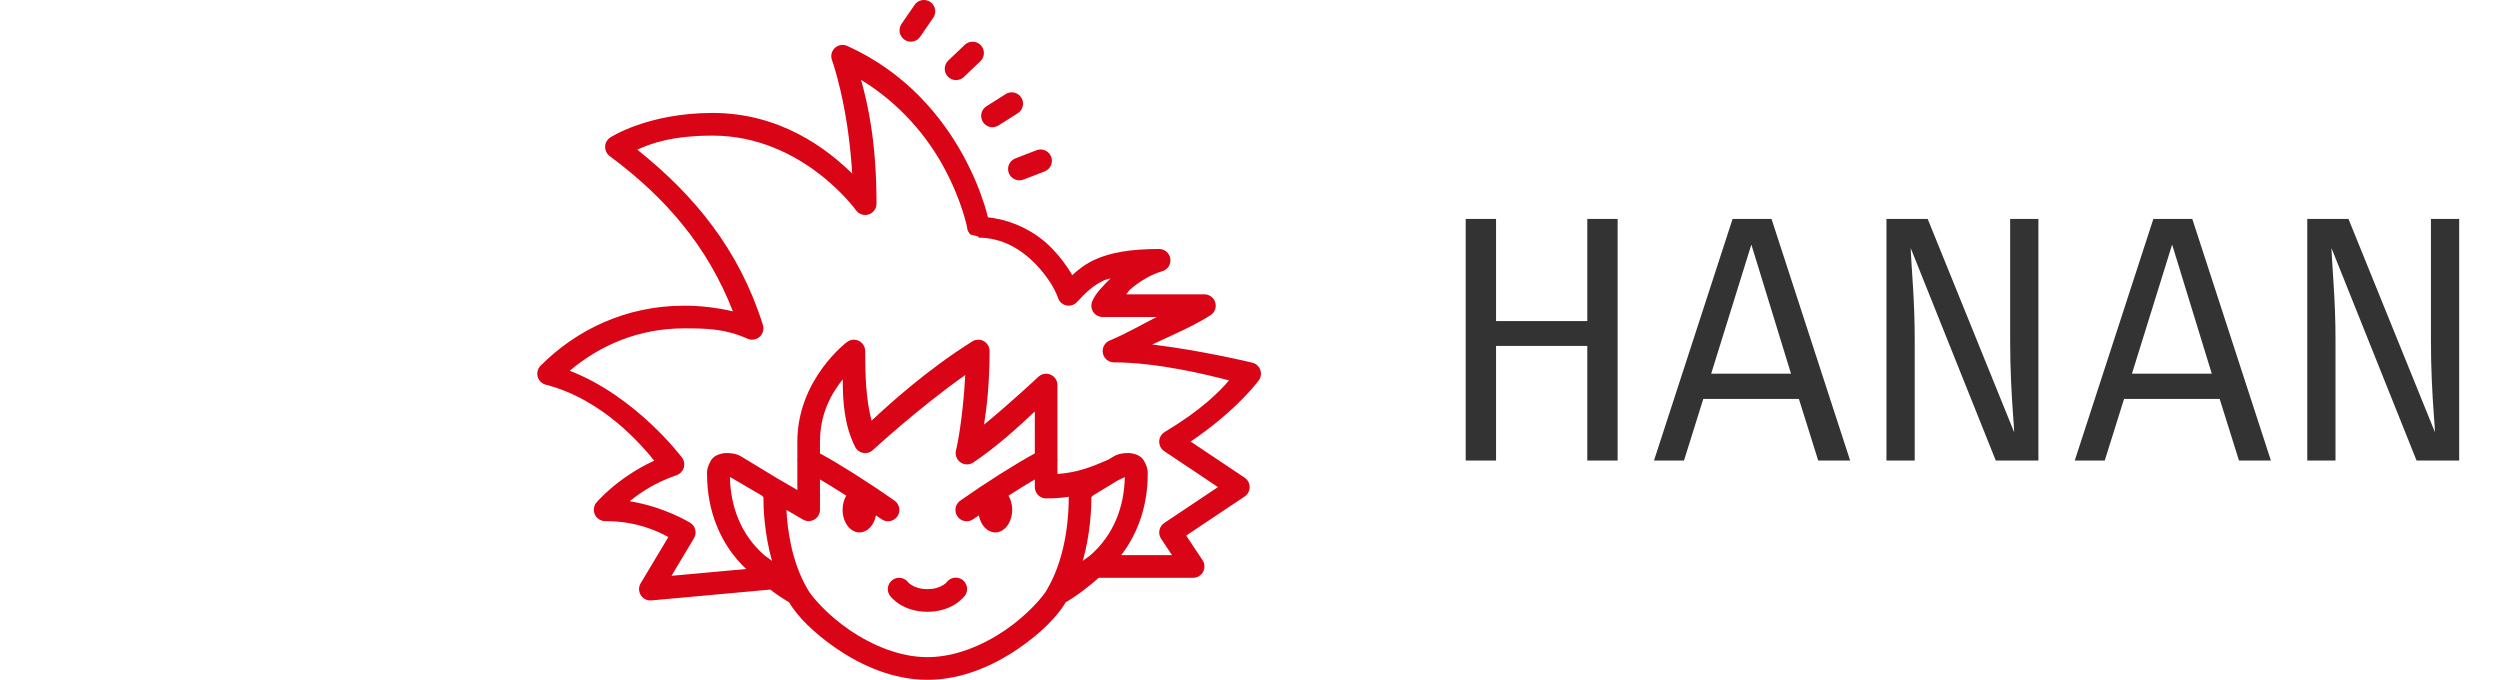 <svg width="114" height="31" viewBox="0 0 114 31" fill="none" xmlns="http://www.w3.org/2000/svg">
<path d="M42.125 2.6195e-05C42.041 0.001 41.959 0.022 41.885 0.062C41.811 0.102 41.748 0.159 41.702 0.229L41.117 1.08C41.076 1.136 41.048 1.2 41.032 1.267C41.017 1.334 41.014 1.403 41.026 1.471C41.038 1.539 41.063 1.604 41.1 1.662C41.137 1.72 41.185 1.77 41.242 1.81C41.298 1.849 41.362 1.876 41.429 1.89C41.497 1.904 41.566 1.904 41.634 1.891C41.701 1.878 41.765 1.851 41.822 1.813C41.879 1.774 41.928 1.725 41.966 1.667L42.551 0.816C42.606 0.738 42.638 0.647 42.645 0.552C42.651 0.457 42.631 0.362 42.587 0.277C42.543 0.193 42.476 0.122 42.395 0.073C42.313 0.024 42.22 -0.001 42.125 2.6195e-05ZM44.347 1.901C44.213 1.902 44.085 1.955 43.989 2.049L43.241 2.761C43.142 2.855 43.084 2.985 43.08 3.122C43.077 3.259 43.127 3.392 43.222 3.492C43.316 3.591 43.445 3.649 43.582 3.653C43.719 3.656 43.852 3.605 43.951 3.511L44.699 2.799C44.776 2.729 44.829 2.636 44.852 2.535C44.876 2.433 44.868 2.327 44.83 2.23C44.792 2.132 44.725 2.049 44.639 1.991C44.553 1.932 44.452 1.901 44.347 1.901ZM38.434 2.048C38.349 2.046 38.264 2.065 38.188 2.104C38.112 2.143 38.047 2.2 37.998 2.27C37.95 2.34 37.919 2.421 37.91 2.506C37.9 2.591 37.912 2.677 37.943 2.757C37.943 2.757 38.669 4.731 38.86 7.915C37.701 6.778 35.575 5.15 32.492 5.15C29.531 5.15 27.823 6.271 27.823 6.271C27.754 6.317 27.698 6.379 27.658 6.451C27.618 6.524 27.596 6.605 27.594 6.688C27.592 6.771 27.61 6.853 27.646 6.927C27.682 7.002 27.736 7.066 27.802 7.116C30.371 9.024 32.269 11.242 33.42 14.196C32.638 14.015 31.889 13.939 31.203 13.939C28.543 13.939 26.287 15.036 24.651 16.675C24.586 16.74 24.54 16.82 24.517 16.909C24.494 16.997 24.494 17.09 24.518 17.178C24.543 17.266 24.59 17.346 24.654 17.41C24.72 17.474 24.8 17.519 24.888 17.542C27.499 18.209 29.291 20.334 29.831 21.006C28.114 21.8 27.184 22.932 27.184 22.932C27.125 23.009 27.09 23.1 27.081 23.196C27.072 23.292 27.089 23.388 27.132 23.474C27.174 23.561 27.24 23.633 27.322 23.684C27.403 23.735 27.497 23.762 27.593 23.762C29.047 23.762 30.006 24.231 30.476 24.49L29.214 26.598C29.165 26.68 29.14 26.774 29.141 26.869C29.142 26.965 29.169 27.058 29.22 27.139C29.27 27.22 29.342 27.285 29.427 27.327C29.512 27.369 29.608 27.387 29.702 27.379L35.123 26.885C35.386 27.086 35.671 27.281 35.981 27.463C36.356 28.104 37.12 28.878 38.169 29.59C39.292 30.353 40.731 31 42.289 31C43.856 31 45.296 30.354 46.417 29.59C47.465 28.878 48.224 28.102 48.598 27.463C49.194 27.113 49.68 26.715 50.104 26.347H54.406C54.5 26.347 54.591 26.322 54.671 26.273C54.751 26.225 54.817 26.156 54.861 26.074C54.905 25.991 54.926 25.898 54.921 25.805C54.917 25.712 54.887 25.621 54.835 25.543L54.09 24.422L56.755 22.641C56.825 22.594 56.883 22.53 56.923 22.455C56.964 22.38 56.984 22.296 56.984 22.211C56.984 22.126 56.964 22.042 56.923 21.967C56.883 21.892 56.825 21.828 56.755 21.781L54.293 20.135C56.433 18.693 57.413 17.328 57.413 17.328C57.459 17.26 57.487 17.183 57.496 17.102C57.506 17.021 57.496 16.939 57.468 16.863C57.44 16.787 57.395 16.718 57.336 16.663C57.276 16.607 57.205 16.567 57.127 16.544C57.127 16.544 54.831 15.984 52.54 15.709C53.448 15.283 54.398 14.882 55.197 14.376C55.291 14.316 55.364 14.227 55.404 14.123C55.443 14.018 55.448 13.903 55.417 13.796C55.386 13.688 55.321 13.593 55.232 13.526C55.142 13.459 55.034 13.422 54.922 13.422H51.354C51.444 13.328 51.45 13.271 51.556 13.181C51.975 12.824 52.505 12.506 52.997 12.369C53.117 12.335 53.221 12.259 53.289 12.155C53.357 12.05 53.386 11.925 53.369 11.801C53.352 11.678 53.291 11.564 53.198 11.482C53.104 11.4 52.984 11.354 52.859 11.354C51.528 11.354 50.627 11.52 49.932 11.836C49.505 12.03 49.181 12.283 48.886 12.553C48.864 12.513 48.864 12.492 48.838 12.45C48.628 12.105 48.337 11.704 47.959 11.316C47.288 10.627 46.278 10.049 45.049 9.909C45.01 9.748 44.958 9.549 44.874 9.291C44.69 8.721 44.388 7.939 43.916 7.079C42.971 5.358 41.337 3.313 38.633 2.093C38.571 2.065 38.503 2.049 38.434 2.048ZM39.262 3.639C41.075 4.748 42.279 6.244 43.011 7.577C43.446 8.369 43.726 9.093 43.893 9.61C43.977 9.869 44.032 10.075 44.065 10.212C44.081 10.279 44.091 10.329 44.096 10.355V10.357C44.105 10.486 44.162 10.607 44.255 10.695C44.255 10.695 44.498 10.759 44.627 10.793L44.609 10.837C45.727 10.837 46.593 11.393 47.222 12.039C47.536 12.361 47.785 12.703 47.958 12.988C48.131 13.273 48.231 13.536 48.234 13.547C48.256 13.637 48.303 13.72 48.368 13.786C48.434 13.852 48.516 13.899 48.606 13.922C48.696 13.945 48.79 13.944 48.879 13.918C48.968 13.891 49.049 13.841 49.112 13.773C49.524 13.328 49.845 13.011 50.358 12.778C50.434 12.743 50.56 12.725 50.647 12.694C50.296 13.036 49.95 13.379 49.803 13.747C49.772 13.825 49.76 13.91 49.769 13.994C49.778 14.078 49.807 14.159 49.855 14.229C49.902 14.299 49.965 14.356 50.04 14.395C50.114 14.435 50.197 14.456 50.281 14.456H52.742C52.037 14.81 51.412 15.19 50.599 15.529C50.488 15.575 50.397 15.658 50.341 15.764C50.285 15.869 50.267 15.991 50.291 16.108C50.314 16.226 50.377 16.331 50.469 16.407C50.562 16.483 50.678 16.524 50.797 16.524C52.775 16.524 55.075 17.093 56.044 17.346C55.585 17.88 54.796 18.685 53.11 19.7C53.036 19.744 52.974 19.808 52.93 19.883C52.886 19.958 52.862 20.043 52.86 20.131C52.858 20.218 52.878 20.304 52.918 20.381C52.958 20.459 53.017 20.525 53.089 20.573L55.539 22.211L53.089 23.849C52.975 23.925 52.896 24.043 52.87 24.178C52.843 24.312 52.87 24.452 52.946 24.566L53.443 25.313H51.127C51.946 24.253 52.329 22.962 52.335 21.666C52.352 21.457 52.31 21.311 52.242 21.164C52.171 21.01 52.096 20.824 51.788 20.718C51.594 20.651 51.428 20.65 51.258 20.668C51.088 20.686 50.922 20.718 50.736 20.841L50.753 20.83L50.557 20.949C49.746 21.31 49.143 21.54 48.219 21.616V21.055C48.226 21.005 48.226 20.955 48.219 20.905V17.558C48.219 17.456 48.188 17.356 48.132 17.271C48.075 17.186 47.995 17.119 47.9 17.08C47.806 17.041 47.703 17.031 47.603 17.051C47.503 17.071 47.411 17.12 47.339 17.192C47.339 17.192 46.103 18.355 44.872 19.362C44.998 18.558 45.125 17.482 45.125 16.007C45.125 15.915 45.1 15.824 45.053 15.745C45.007 15.665 44.94 15.6 44.859 15.555C44.779 15.511 44.688 15.488 44.596 15.491C44.504 15.493 44.414 15.52 44.336 15.569C42.237 16.884 40.495 18.478 39.744 19.183C39.48 18.19 39.453 17.061 39.453 16.007C39.453 15.938 39.439 15.869 39.412 15.806C39.386 15.742 39.346 15.684 39.297 15.636C39.247 15.588 39.189 15.55 39.124 15.525C39.06 15.5 38.991 15.488 38.922 15.49C38.816 15.493 38.713 15.529 38.628 15.593C38.628 15.593 36.359 17.282 36.359 20.143V20.898C36.351 20.951 36.351 21.005 36.359 21.058V22.346L35.325 21.743C35.322 21.741 35.319 21.739 35.316 21.737C35.307 21.731 35.299 21.726 35.29 21.72L33.84 20.84C33.655 20.717 33.49 20.686 33.32 20.668C33.15 20.65 32.984 20.651 32.79 20.718C32.789 20.718 32.789 20.718 32.788 20.718C32.48 20.824 32.407 21.009 32.336 21.163C32.268 21.31 32.225 21.455 32.242 21.664C32.249 23.233 32.804 24.795 34.024 25.947L30.621 26.257L31.645 24.544C31.713 24.431 31.735 24.295 31.706 24.165C31.677 24.036 31.599 23.922 31.489 23.849C31.489 23.849 30.347 23.126 28.716 22.854C29.189 22.465 29.898 21.995 30.855 21.666C30.931 21.64 31 21.596 31.056 21.538C31.112 21.48 31.154 21.41 31.179 21.333C31.203 21.256 31.209 21.175 31.196 21.095C31.183 21.015 31.152 20.939 31.105 20.874C31.105 20.874 29.035 18.09 25.979 16.905C27.372 15.737 29.122 14.973 31.203 14.973C32.193 14.973 33.066 14.986 34.085 15.444C34.176 15.485 34.276 15.499 34.375 15.484C34.473 15.469 34.565 15.425 34.639 15.359C34.713 15.293 34.767 15.206 34.793 15.11C34.82 15.014 34.818 14.912 34.788 14.817C33.719 11.414 31.688 8.919 29.061 6.825C29.662 6.545 30.655 6.184 32.492 6.184C36.592 6.184 39.033 9.587 39.033 9.587C39.096 9.676 39.187 9.743 39.291 9.777C39.394 9.812 39.506 9.812 39.611 9.779C39.715 9.745 39.805 9.68 39.87 9.591C39.934 9.502 39.969 9.396 39.969 9.286C39.969 6.491 39.578 4.756 39.262 3.639ZM46.131 4.21C46.033 4.211 45.937 4.24 45.854 4.294L44.981 4.846C44.924 4.882 44.874 4.929 44.835 4.985C44.796 5.04 44.768 5.103 44.753 5.169C44.738 5.236 44.737 5.304 44.748 5.371C44.76 5.438 44.784 5.502 44.82 5.559C44.856 5.617 44.904 5.666 44.959 5.706C45.014 5.745 45.077 5.773 45.143 5.788C45.209 5.803 45.277 5.804 45.344 5.793C45.411 5.781 45.475 5.757 45.532 5.72L46.404 5.168C46.5 5.109 46.575 5.02 46.615 4.915C46.657 4.809 46.662 4.694 46.631 4.585C46.6 4.476 46.534 4.381 46.444 4.313C46.354 4.245 46.244 4.209 46.131 4.21ZM47.447 6.816C47.383 6.816 47.32 6.829 47.261 6.852L46.298 7.224C46.171 7.273 46.068 7.371 46.012 7.497C45.957 7.622 45.953 7.764 46.002 7.892C46.051 8.02 46.149 8.124 46.274 8.179C46.399 8.235 46.541 8.239 46.669 8.189L47.632 7.818C47.745 7.775 47.841 7.694 47.9 7.588C47.96 7.482 47.981 7.359 47.959 7.239C47.937 7.12 47.874 7.012 47.78 6.934C47.687 6.857 47.569 6.815 47.447 6.816ZM44.015 17.101C43.904 19.224 43.604 20.496 43.604 20.496C43.57 20.599 43.569 20.709 43.6 20.812C43.632 20.915 43.695 21.006 43.78 21.071C43.866 21.136 43.97 21.173 44.077 21.177C44.184 21.18 44.29 21.15 44.38 21.09C45.43 20.388 46.447 19.464 47.188 18.763V20.677C46.319 21.145 44.978 21.993 43.798 22.822C43.74 22.86 43.691 22.909 43.653 22.967C43.614 23.024 43.588 23.089 43.575 23.157C43.563 23.225 43.563 23.294 43.578 23.362C43.593 23.43 43.62 23.494 43.66 23.55C43.7 23.607 43.75 23.655 43.808 23.691C43.867 23.728 43.932 23.753 44 23.764C44.068 23.775 44.138 23.772 44.205 23.755C44.272 23.739 44.334 23.709 44.39 23.668C44.468 23.613 44.554 23.557 44.635 23.501C44.677 23.724 44.774 23.921 44.909 24.061C45.045 24.202 45.211 24.279 45.383 24.279C45.588 24.279 45.785 24.17 45.93 23.976C46.075 23.782 46.156 23.519 46.156 23.245C46.156 23.012 46.097 22.785 45.988 22.603C46.419 22.327 46.833 22.07 47.188 21.862V22.211C47.188 22.348 47.242 22.48 47.339 22.576C47.435 22.674 47.566 22.728 47.703 22.728C48.093 22.728 48.431 22.699 48.742 22.654C48.74 22.679 48.734 22.704 48.734 22.728C48.734 23.283 48.684 25.256 47.773 26.831C47.768 26.838 47.764 26.845 47.761 26.853C47.586 27.192 46.841 28.051 45.838 28.734C44.835 29.417 43.568 29.966 42.289 29.966C41.021 29.966 39.753 29.417 38.747 28.734C37.741 28.051 36.991 27.189 36.818 26.853H36.816C36.813 26.845 36.809 26.838 36.805 26.831C36.077 25.572 35.904 24.092 35.862 23.252L36.616 23.692C36.694 23.738 36.783 23.762 36.874 23.762C36.965 23.762 37.054 23.738 37.132 23.693C37.211 23.648 37.276 23.582 37.321 23.504C37.367 23.425 37.391 23.336 37.391 23.245V21.862C37.745 22.07 38.158 22.326 38.589 22.602C38.48 22.785 38.422 23.012 38.422 23.245C38.422 23.519 38.503 23.782 38.648 23.976C38.793 24.17 38.99 24.279 39.195 24.279C39.367 24.279 39.533 24.202 39.669 24.061C39.804 23.921 39.901 23.724 39.944 23.501C40.024 23.557 40.11 23.613 40.188 23.668C40.243 23.709 40.306 23.739 40.373 23.755C40.44 23.772 40.51 23.775 40.578 23.764C40.646 23.753 40.711 23.728 40.77 23.691C40.828 23.655 40.879 23.607 40.918 23.55C40.958 23.494 40.986 23.43 41 23.362C41.015 23.294 41.015 23.225 41.003 23.157C40.99 23.089 40.964 23.024 40.925 22.967C40.887 22.909 40.838 22.86 40.78 22.822C39.6 21.993 38.259 21.145 37.391 20.677V20.143C37.391 18.85 37.918 17.937 38.43 17.296C38.431 18.299 38.489 19.366 38.992 20.374C39.028 20.447 39.081 20.51 39.146 20.558C39.211 20.607 39.287 20.639 39.367 20.653C39.447 20.666 39.529 20.661 39.606 20.637C39.684 20.612 39.754 20.57 39.813 20.514C39.813 20.514 41.863 18.62 44.015 17.101ZM33.284 21.748L34.723 22.588C34.773 22.635 34.811 22.672 34.812 22.668C34.812 22.676 34.812 22.684 34.812 22.728C34.812 23.137 34.845 24.293 35.201 25.576C35.091 25.482 34.943 25.395 34.84 25.305C33.784 24.375 33.31 23.098 33.284 21.748ZM51.292 21.756C51.265 23.102 50.791 24.377 49.736 25.306C49.634 25.396 49.486 25.482 49.377 25.576C49.733 24.293 49.766 23.137 49.766 22.728C49.766 22.684 49.766 22.676 49.766 22.668C49.767 22.672 49.807 22.632 49.862 22.581L50.978 21.902C51.081 21.854 51.185 21.805 51.292 21.756ZM43.597 26.341C43.513 26.338 43.43 26.357 43.355 26.394C43.28 26.431 43.215 26.486 43.165 26.554C43.165 26.554 43.141 26.596 43.002 26.682C42.863 26.768 42.642 26.864 42.289 26.864C41.936 26.864 41.715 26.768 41.576 26.682C41.437 26.596 41.413 26.554 41.413 26.554C41.372 26.5 41.321 26.454 41.263 26.419C41.205 26.384 41.14 26.362 41.073 26.352C41.006 26.342 40.938 26.346 40.872 26.363C40.807 26.38 40.745 26.409 40.691 26.45C40.636 26.491 40.591 26.542 40.556 26.6C40.522 26.659 40.499 26.723 40.489 26.79C40.48 26.858 40.483 26.926 40.5 26.992C40.517 27.058 40.546 27.12 40.587 27.174C40.587 27.174 40.756 27.39 41.036 27.563C41.316 27.735 41.74 27.898 42.289 27.898C42.838 27.898 43.262 27.735 43.542 27.563C43.822 27.39 43.991 27.174 43.991 27.174C44.049 27.099 44.085 27.008 44.096 26.913C44.106 26.819 44.09 26.723 44.049 26.636C44.008 26.55 43.944 26.477 43.865 26.425C43.785 26.372 43.692 26.344 43.597 26.341Z" fill="#D90416"/>
<path d="M72.38 21V15.776H68.22V21H66.836V9.984H68.22V14.64H72.38V9.984H73.764V21H72.38ZM82.03 18.192H77.67L76.79 21H75.422L79.006 9.984H80.782L84.366 21H82.91L82.03 18.192ZM78.03 17.04H81.67L79.862 11.152L78.03 17.04ZM91.007 21L87.127 11.312C87.133 11.435 87.144 11.64 87.159 11.928C87.181 12.211 87.202 12.549 87.224 12.944C87.25 13.333 87.272 13.747 87.287 14.184C87.303 14.621 87.311 15.053 87.311 15.48V21H86.023V9.984H87.903L91.847 19.712C91.842 19.557 91.823 19.275 91.791 18.864C91.76 18.448 91.73 17.947 91.704 17.36C91.677 16.773 91.663 16.152 91.663 15.496V9.984H92.951V21H91.007ZM101.217 18.192H96.857L95.977 21H94.609L98.193 9.984H99.969L103.553 21H102.097L101.217 18.192ZM97.217 17.04H100.857L99.049 11.152L97.217 17.04ZM110.195 21L106.315 11.312C106.32 11.435 106.331 11.64 106.347 11.928C106.368 12.211 106.39 12.549 106.411 12.944C106.438 13.333 106.459 13.747 106.475 14.184C106.491 14.621 106.499 15.053 106.499 15.48V21H105.211V9.984H107.091L111.035 19.712C111.03 19.557 111.011 19.275 110.979 18.864C110.947 18.448 110.918 17.947 110.891 17.36C110.864 16.773 110.851 16.152 110.851 15.496V9.984H112.139V21H110.195Z" fill="#333333"/>
</svg>
